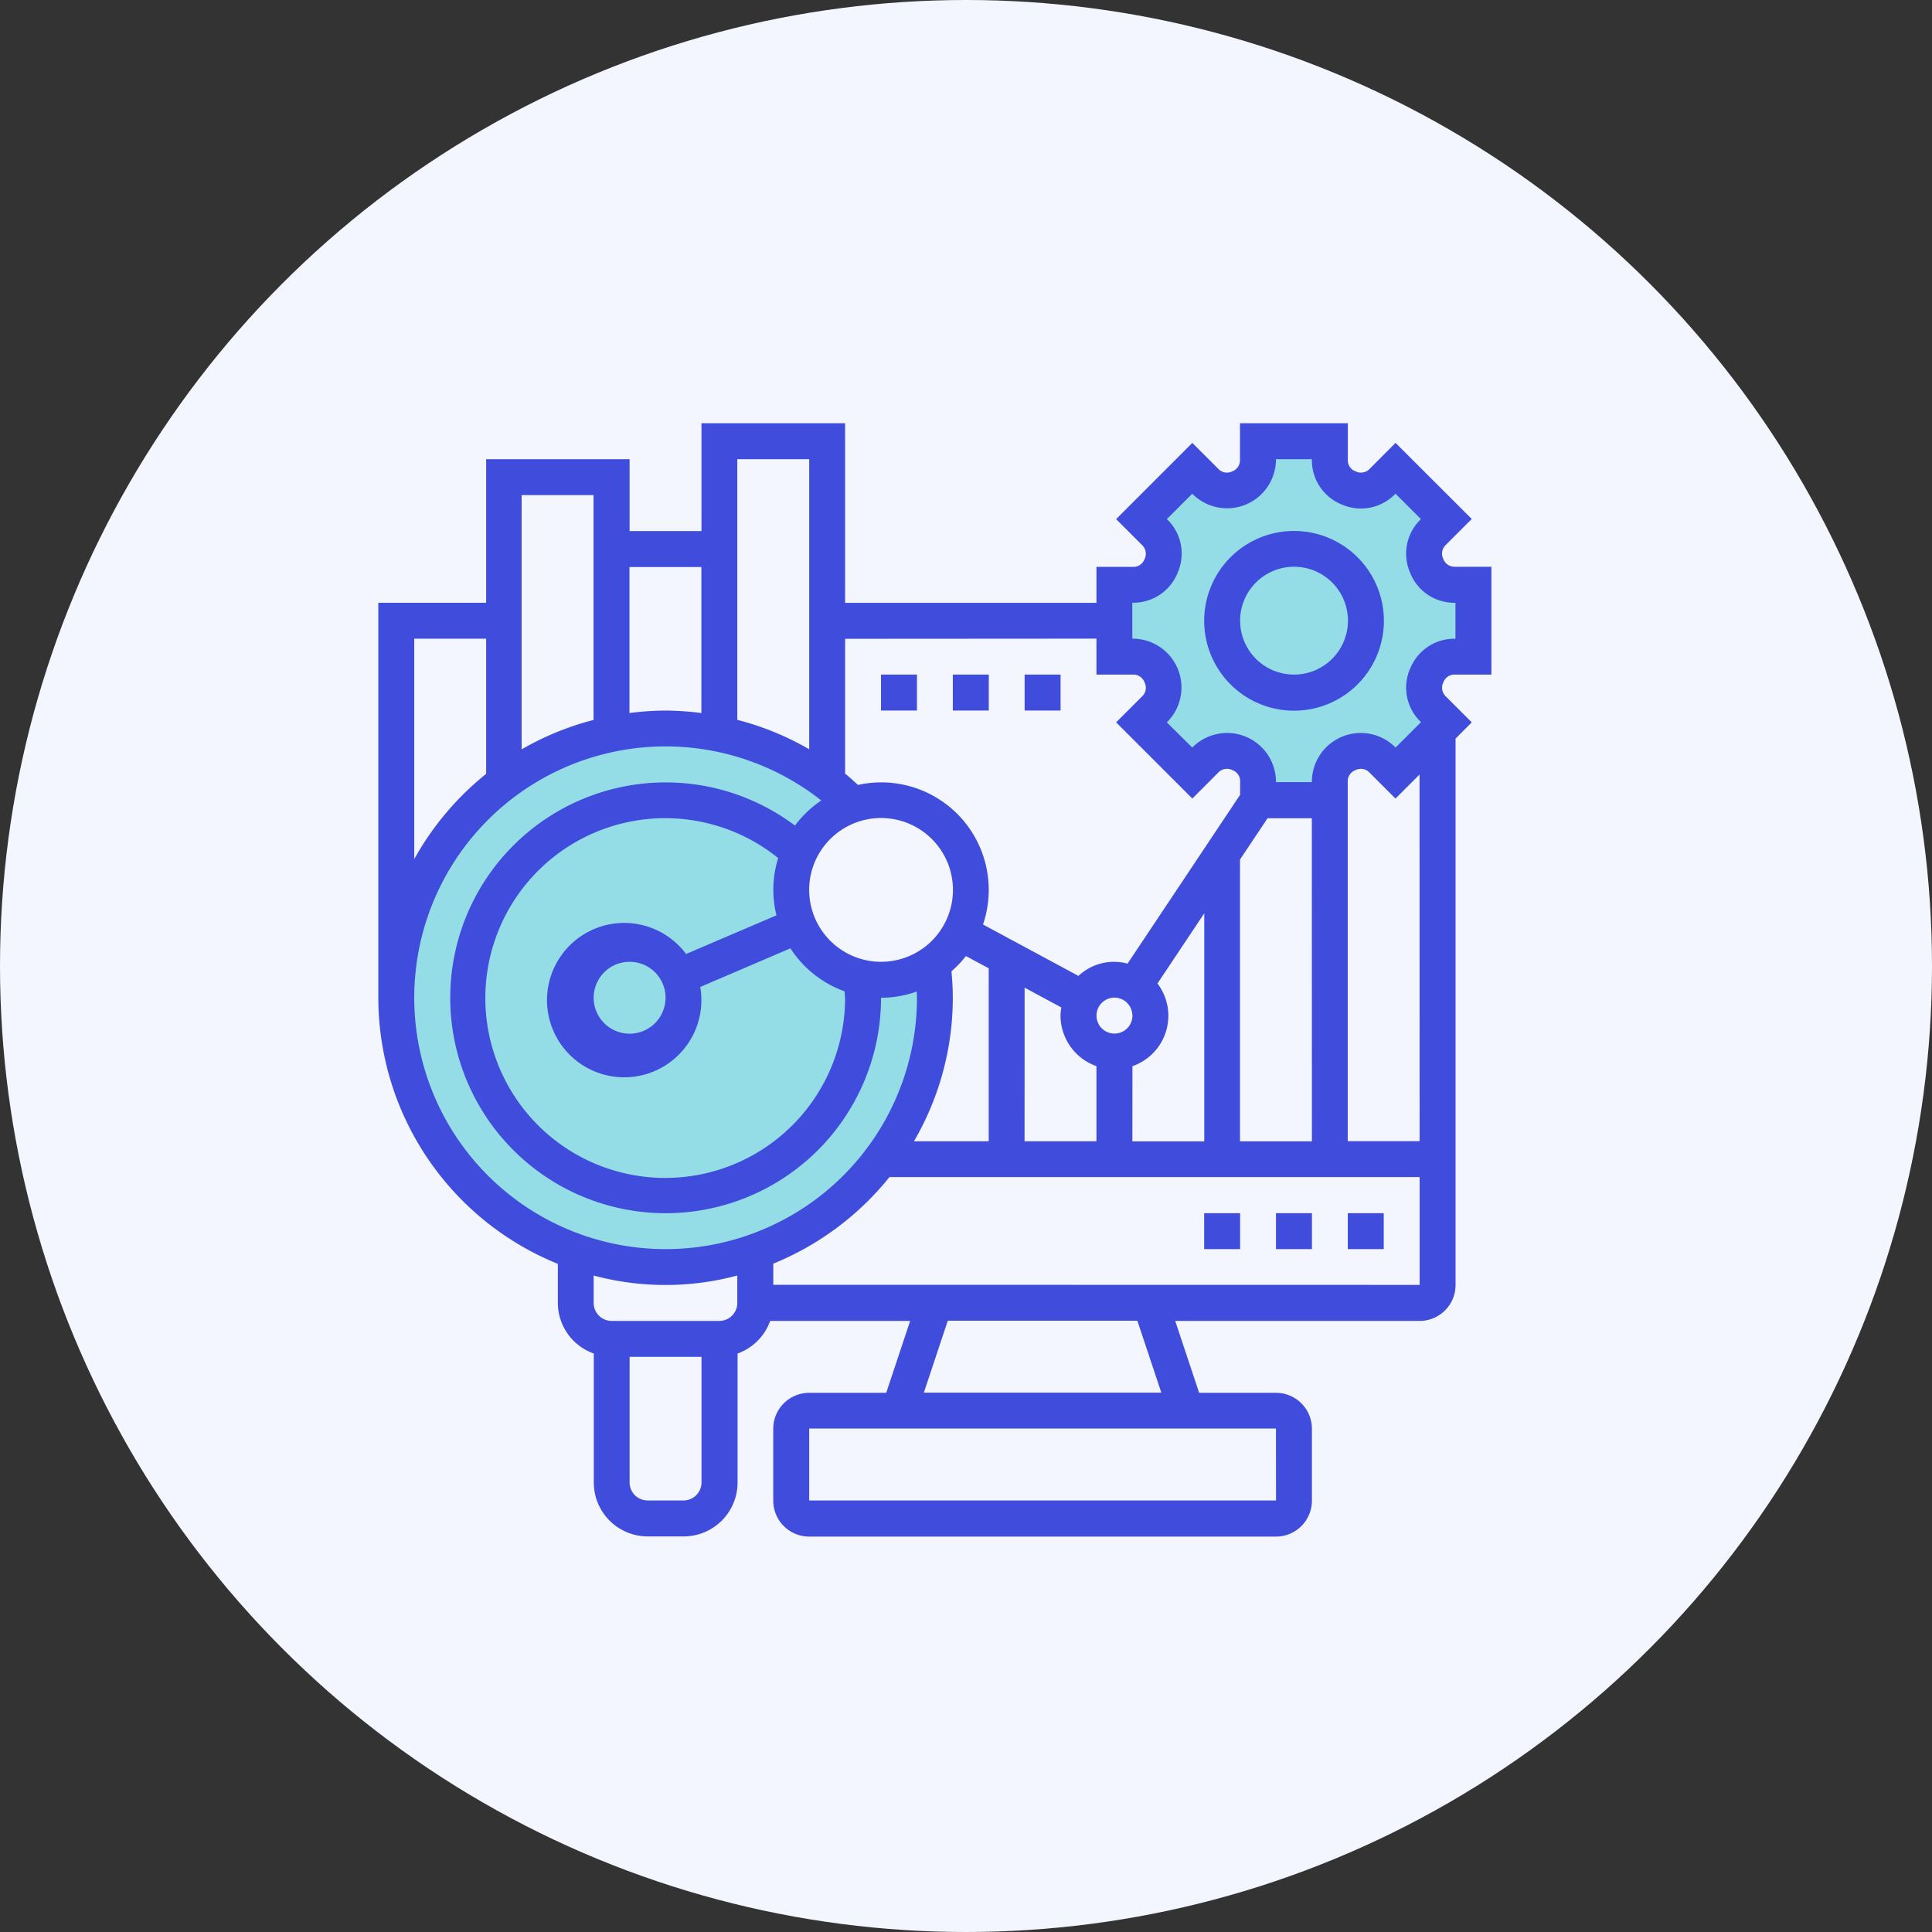 <svg xmlns="http://www.w3.org/2000/svg" width="86" height="86" viewBox="0 0 86 86">
  <rect x="0" y="0" width="86" height="86" fill="#333333" stroke="none"/>
  <g id="Group_13858" data-name="Group 13858" transform="translate(-1798 15180)">
    <g id="Group_13857" data-name="Group 13857">
      <g id="Group_13825" data-name="Group 13825">
        <circle id="Ellipse_86" data-name="Ellipse 86" cx="43" cy="43" r="43" transform="translate(1798 -15180)" fill="#f3f6ff"/>
        <path id="Path_65866" data-name="Path 65866" d="M1434.969,2571.3l2.133-2.692.838,1.219h1.829l.254-2.083,3.353.229s-.152,1.194,0,1.3,1.194.559,1.194.559l1.524-.889,2.362,2.006-.99,1.6.635,1.117,1.524.3v3.276l-1.752.279-.711,1.422,1.3,1.372-2.362,2.336-1.524-1.219-.889,1.219-.609,1.194s-1.8-.153-2.032-.153a4.343,4.343,0,0,1-1.016-.457l-.254-1.321a11.983,11.983,0,0,0-1.829-.482c-.1.076-.609.533-.686.482s-1.041-.229-1.194-.482-1.27-1.676-1.27-1.676l.99-.813.1-1.422-1.575-.279-.635-.864v-2.184l1.117-.229.99-1.143Z" transform="translate(414 -17728)" fill="#95dde6"/>
        <path id="Path_65867" data-name="Path 65867" d="M1401.654,2588.39l2.684-3.772,4.062-3.119,3.554-.943h4.352l3.554,1.741,1.523,1.233-1.958,2.394v2.466l1.161,2.466,2.394,1.088,2.031-.653h.8l-.508,3.337-.871,3.337-3.047,3.917-3.917,2.031-4.57.653-4.5-1.451-4.57-3.409-1.451-3.409-.725-2.756v-5.15Z" transform="translate(414 -17728)" fill="#95dde6"/>
        <path id="Path_65858" data-name="Path 65858" d="M51,7a4,4,0,1,0,4,4A4,4,0,0,0,51,7Zm0,6.393a2.4,2.4,0,1,1,2.4-2.4A2.4,2.4,0,0,1,51,13.393Z" transform="translate(1804.602 -15163.365)" fill="#404cdc"/>
        <path id="Path_65859" data-name="Path 65859" d="M55,45h1.6v1.6H55Z" transform="translate(1802.995 -15170.997)" fill="#404cdc"/>
        <path id="Path_65860" data-name="Path 65860" d="M51,45h1.6v1.6H51Z" transform="translate(1803.799 -15170.997)" fill="#404cdc"/>
        <path id="Path_65861" data-name="Path 65861" d="M47,45h1.6v1.6H47Z" transform="translate(1804.602 -15170.997)" fill="#404cdc"/>
        <path id="Path_65862" data-name="Path 65862" d="M29,15h1.6v1.6H29Z" transform="translate(1808.217 -15164.972)" fill="#404cdc"/>
        <path id="Path_65863" data-name="Path 65863" d="M33,15h1.6v1.6H33Z" transform="translate(1807.414 -15164.972)" fill="#404cdc"/>
        <path id="Path_65864" data-name="Path 65864" d="M37,15h1.6v1.6H37Z" transform="translate(1806.61 -15164.972)" fill="#404cdc"/>
        <path id="Path_65865" data-name="Path 65865" d="M48.879,12.188h1.669v-4.8H48.879a.534.534,0,0,1-.478-.362.523.523,0,0,1,.088-.58l1.184-1.184L46.281,1.875,45.1,3.059a.534.534,0,0,1-.6.081.519.519,0,0,1-.344-.471V1h-4.8V2.669A.528.528,0,0,1,39,3.147a.524.524,0,0,1-.581-.088L37.234,1.875,33.843,5.268,35.026,6.45a.533.533,0,0,1,.08.6.524.524,0,0,1-.47.344H32.967v1.6H21.778V1H15.385V5.8h-3.2V2.6H5.8V8.992H1V26.573A12.8,12.8,0,0,0,8.992,38.419v1.741a2.394,2.394,0,0,0,1.6,2.25v5.741a2.4,2.4,0,0,0,2.4,2.4h1.6a2.4,2.4,0,0,0,2.4-2.4V42.41a2.4,2.4,0,0,0,1.451-1.451h6.231l-1.065,3.2H20.18a1.6,1.6,0,0,0-1.6,1.6v3.2a1.6,1.6,0,0,0,1.6,1.6H40.958a1.6,1.6,0,0,0,1.6-1.6v-3.2a1.6,1.6,0,0,0-1.6-1.6h-3.42l-1.065-3.2H47.352a1.6,1.6,0,0,0,1.6-1.6V15.037l.722-.722-1.184-1.183a.533.533,0,0,1-.08-.6.524.524,0,0,1,.47-.344Zm-15.912-1.6v1.6h1.669a.534.534,0,0,1,.478.362.524.524,0,0,1-.087.58l-1.184,1.184,3.392,3.392,1.183-1.184a.534.534,0,0,1,.6-.081.518.518,0,0,1,.344.47v.628l-5.01,7.515a2.314,2.314,0,0,0-2.187.547l-4.248-2.288A4.785,4.785,0,0,0,22.351,17.1c-.189-.171-.375-.347-.572-.505v-6Zm9.59,22.377h-3.2V20.422l1.227-1.84h1.97ZM21.778,26.573A8.007,8.007,0,1,1,18.8,20.356a4.721,4.721,0,0,0-.077,2.549L14.7,24.625a3.436,3.436,0,1,0,.631,1.468l4.014-1.72a4.808,4.808,0,0,0,2.413,1.915c0,.1.014.189.014.285Zm-7.992,0a1.6,1.6,0,1,1-1.6-1.6A1.6,1.6,0,0,1,13.787,26.573Zm6.393-4.8a3.2,3.2,0,1,1,3.2,3.2A3.2,3.2,0,0,1,20.18,21.778Zm6.975,2.943,1.017.547v7.7H24.843a12.693,12.693,0,0,0,1.73-6.393c0-.393-.025-.786-.06-1.176A4.891,4.891,0,0,0,27.155,24.721Zm2.615,1.408,1.635.881a2.365,2.365,0,0,0-.037.363,2.394,2.394,0,0,0,1.6,2.25v3.344h-3.2Zm4.8,1.244a.8.8,0,1,1-.8-.8A.8.8,0,0,1,34.565,27.373Zm0,2.25a2.374,2.374,0,0,0,1.114-3.68l2.083-3.123V32.967h-3.2ZM20.18,2.6V15.512a12.642,12.642,0,0,0-3.2-1.309V2.6Zm-4.8,4.8v6.5a12.936,12.936,0,0,0-1.6-.111,12.709,12.709,0,0,0-1.6.111v-6.5Zm-4.8-3.2V14.208a12.692,12.692,0,0,0-3.2,1.309V4.2ZM2.6,10.59H5.8v6.018A12.885,12.885,0,0,0,2.6,20.4Zm0,15.983a11.186,11.186,0,0,1,18.118-8.781,4.827,4.827,0,0,0-1.172,1.116,9.588,9.588,0,1,0,3.832,7.666,4.766,4.766,0,0,0,1.59-.277c0,.092.009.185.009.277a11.188,11.188,0,1,1-22.377,0ZM14.586,48.95h-1.6a.8.8,0,0,1-.8-.8V42.557h3.2v5.594A.8.8,0,0,1,14.586,48.95Zm1.6-7.992h-4.8a.8.8,0,0,1-.8-.8v-1.22a12.342,12.342,0,0,0,6.393,0v1.22A.8.8,0,0,1,16.184,40.958ZM40.96,48.95H20.18v-3.2H40.958Zm-5.106-4.8H25.284l1.065-3.2h8.439Zm-17.272-4.8v-.941a12.84,12.84,0,0,0,5.171-3.854h23.6v4.8Zm28.77-6.393h-3.2V16.913a.528.528,0,0,1,.362-.478.52.52,0,0,1,.581.088l1.183,1.184,1.071-1.071Zm-.425-21.03a2.118,2.118,0,0,0,.432,2.325l.054.053-1.132,1.132-.053-.054a2.176,2.176,0,0,0-3.671,1.521v.07h-1.6v-.07a2.175,2.175,0,0,0-3.671-1.52l-.053.053L36.1,14.314l.054-.054a2.175,2.175,0,0,0-1.52-3.671h-.071v-1.6h.071a2.119,2.119,0,0,0,1.952-1.347,2.118,2.118,0,0,0-.432-2.325L36.1,5.268l1.132-1.132.053.054a2.176,2.176,0,0,0,3.671-1.521V2.6h1.6v.07A2.121,2.121,0,0,0,43.9,4.622a2.119,2.119,0,0,0,2.326-.433l.053-.053,1.132,1.132-.054.054a2.123,2.123,0,0,0-.426,2.339,2.114,2.114,0,0,0,1.946,1.331h.071v1.6h-.071a2.12,2.12,0,0,0-1.952,1.347Z" transform="translate(1813.84 -15162.16)" fill="#404cdc"/>
      </g>
    </g>
  </g>
</svg>
